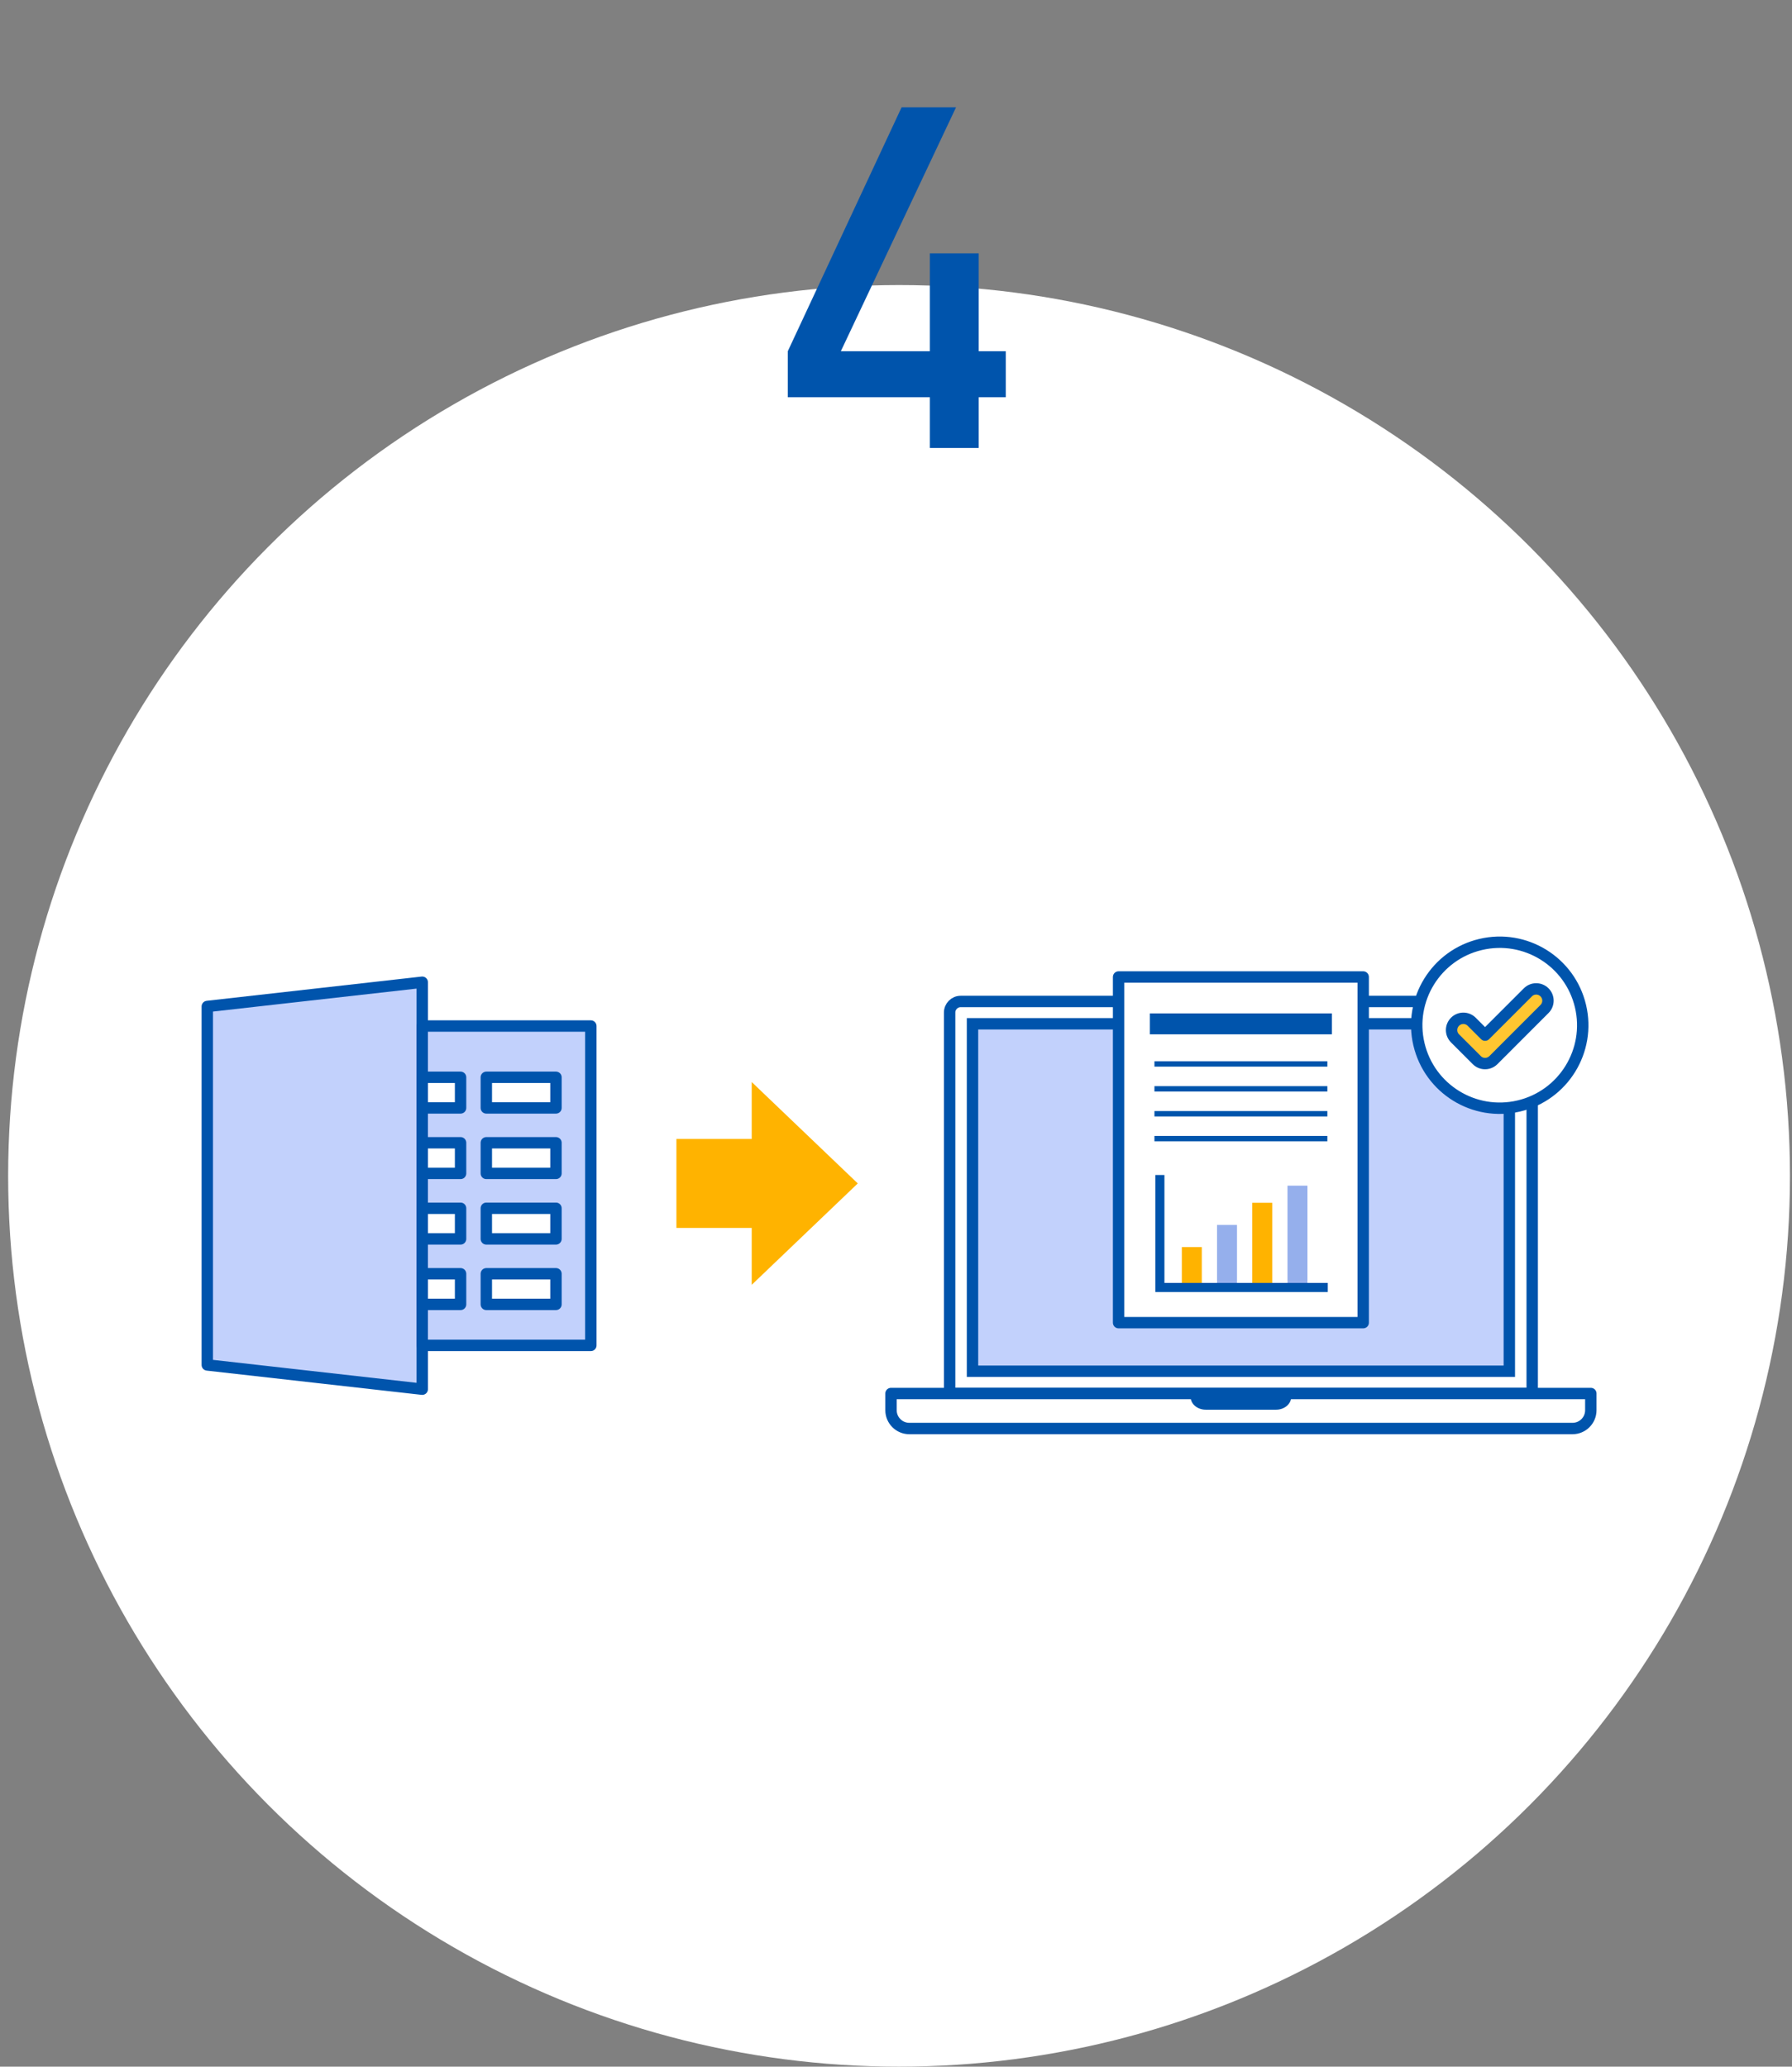 <svg fill="none" height="203" viewBox="0 0 176 203" width="176" xmlns="http://www.w3.org/2000/svg" xmlns:xlink="http://www.w3.org/1999/xlink"><rect x="0" y="0" width="176" height="203" fill="#808080" stroke="none"/><clipPath id="a"><path d="m19.8 92h137v48.878h-137z"/></clipPath><circle cx="88.3" cy="115.5" fill="#fff" r="87.5"/><g clip-path="url(#a)"><path d="m148.237 100.563h-52.723v34.129h52.723z" fill="#c3d0f7"/><path d="m150.484 136.881h-57.217v-37.423c0-.6.488-1.088 1.088-1.088h55.041c.6 0 1.088.488 1.088 1.088z" fill="#fff" stroke="#0054ac" stroke-linejoin="round" stroke-miterlimit="10" stroke-width="1.119"/><path d="m148.237 100.563h-52.723v34.129h52.723z" fill="#c2d1fc" stroke="#0054ac" stroke-miterlimit="10" stroke-width="1.119"/><path d="m156.241 136.88v1.643c0 .989-.806 1.795-1.795 1.795h-65.141c-.989 0-1.795-.806-1.795-1.795v-1.643z" fill="#fff" stroke="#0054ac" stroke-linejoin="round" stroke-miterlimit="10" stroke-width="1.119"/><path d="m126.813 137.216c0 .694-.663 1.254-1.482 1.254h-6.912c-.819 0-1.481-.56-1.481-1.254z" fill="#0054ac"/><path d="m84.246 116.244-10.417-9.96v5.591h-7.395v8.738h7.395v5.591z" fill="#ffb300"/><path d="m133.885 95.966h-24.024v33.954h24.024z" style="fill:#fff;stroke:#0054ac;stroke-width:1.119;stroke-miterlimit:10;stroke-linecap:round;stroke-linejoin:round"/><path d="m130.815 99.543h-17.879v2.055h17.879z" fill="#0054ac"/><path d="m130.366 106.688h-16.983v.528h16.983z" fill="#0054ac"/><path d="m130.366 109.136h-16.983v.528h16.983z" fill="#0054ac"/><path d="m130.366 104.243h-16.983v.528h16.983z" fill="#0054ac"/><path d="m130.366 111.58h-16.983v.528h16.983z" fill="#0054ac"/><path d="m118.034 122.498h-1.961v3.939h1.961z" fill="#ffb300"/><path d="m121.49 120.322h-1.96v6.115h1.96z" fill="#95afec"/><path d="m124.95 118.146h-1.96v8.291h1.96z" fill="#ffb300"/><path d="m128.411 116.463h-1.961v9.969h1.961z" fill="#95afec"/><path d="m113.916 115.416v11.048h16.491" stroke="#0054ac" stroke-miterlimit="10" stroke-width=".895"/><path d="m149.168 108.637c4.381-1.034 7.094-5.425 6.06-9.806-1.035-4.381-5.425-7.094-9.806-6.06-4.382 1.034-7.095 5.425-6.06 9.806 1.034 4.382 5.425 7.095 9.806 6.06z" fill="#fff"/><path d="m149.168 108.637c4.381-1.034 7.094-5.425 6.06-9.806-1.035-4.381-5.425-7.094-9.806-6.06-4.382 1.034-7.095 5.425-6.06 9.806 1.034 4.382 5.425 7.095 9.806 6.06z" stroke="#0054ac" stroke-linecap="round" stroke-linejoin="round" stroke-miterlimit="10" stroke-width="1.119"/><path d="m145.856 104.471c-.296 0-.591-.111-.815-.34l-2.135-2.135c-.452-.452-.452-1.182 0-1.634s1.182-.452 1.634 0l1.316 1.316 4.203-4.203c.452-.452 1.182-.452 1.634 0s.452 1.182 0 1.634l-5.018 5.022c-.228.224-.524.34-.819.34z" fill="#ffc631"/><g stroke="#0054ac" stroke-miterlimit="10" stroke-width="1.119"><path d="m145.856 104.471c-.296 0-.591-.111-.815-.34l-2.135-2.135c-.452-.452-.452-1.182 0-1.634s1.182-.452 1.634 0l1.316 1.316 4.203-4.203c.452-.452 1.182-.452 1.634 0s.452 1.182 0 1.634l-5.018 5.022c-.228.224-.524.34-.819.34z" stroke-linecap="round" stroke-linejoin="round"/><path d="m41.47 136.455-21.111-2.381v-35.212l21.111-2.381z" fill="#c2d1fc" stroke-linejoin="round"/><path d="m58.028 100.783h-16.558v31.37h16.558z" fill="#c2d1fc" stroke-linejoin="round"/><path d="m45.235 105.819h-3.765v3.008h3.765z" fill="#fff" stroke-linejoin="round"/><path d="m54.604 105.819h-6.84v3.008h6.84z" fill="#fff" stroke-linejoin="round"/><path d="m45.235 112.251h-3.765v3.009h3.765z" fill="#fff" stroke-linejoin="round"/><path d="m54.604 112.251h-6.84v3.009h6.84z" fill="#fff" stroke-linejoin="round"/><path d="m45.235 118.684h-3.765v3.008h3.765z" fill="#fff" stroke-linejoin="round"/><path d="m54.604 118.684h-6.84v3.008h6.84z" fill="#fff" stroke-linejoin="round"/><path d="m45.235 125.117h-3.765v3.008h3.765z" fill="#fff" stroke-linejoin="round"/><path d="m54.604 125.117h-6.84v3.008h6.84z" fill="#fff" stroke-linejoin="round"/></g></g><path d="m77.374 39.02h13.953v4.98h4.796v-4.98h2.662v-4.521h-2.662v-9.616h-4.796v9.616h-8.744l11.314-23.959h-5.347l-11.176 23.959z" fill="#0054ac"/></svg>